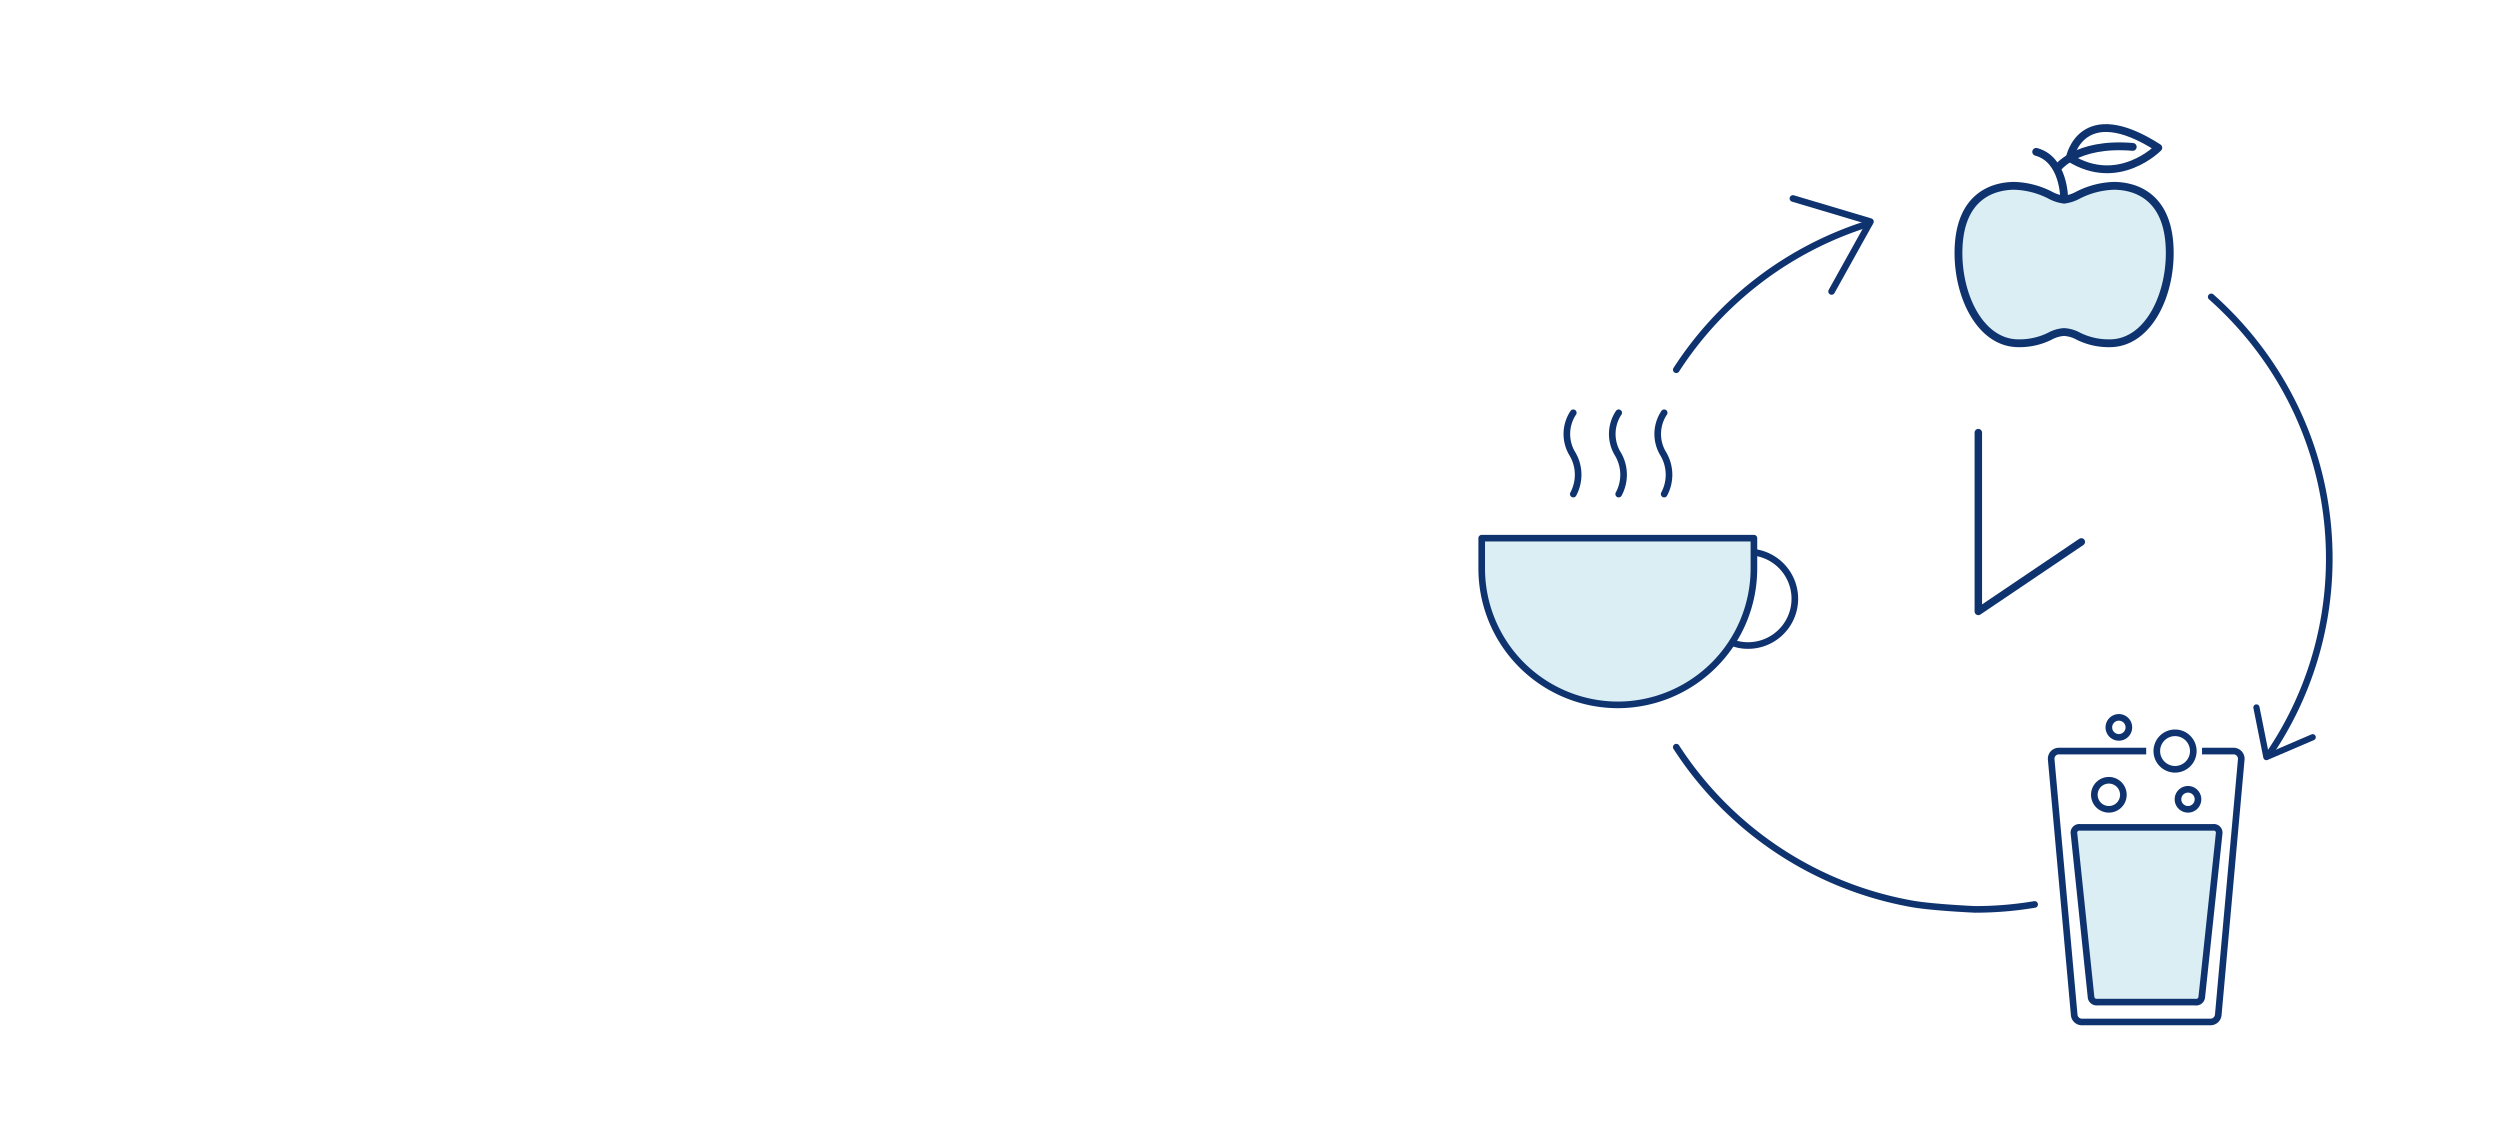 <svg width="410" height="188" fill="none" xmlns="http://www.w3.org/2000/svg"><path fill="#fff" d="M0 0h410v188H0z"/><path d="M274.911 60.636a58.173 58.173 0 0131.616-23.987M362.64 48.69C374.522 59.229 382 74.542 382 91.585a56.91 56.91 0 01-9.824 32.035m-97.265-1.086a58.156 58.156 0 0038.675 25.701c3.348.595 10.316.905 10.316.905 3.331 0 6.596-.278 9.774-.811" stroke="#0F336E" stroke-width="1.086" stroke-linecap="round" stroke-linejoin="round"/><path d="M351.976 123.174h-14.319a1.256 1.256 0 00-1.201.861 1.27 1.27 0 00-.06.519l3.773 41.897a1.261 1.261 0 001.261 1.151h21.093a1.276 1.276 0 001.271-1.151l3.772-41.897a1.276 1.276 0 00-.331-.97 1.254 1.254 0 00-.427-.304 1.254 1.254 0 00-.513-.106h-5.163" stroke="#0F336E" stroke-width="1.086" stroke-miterlimit="10"/><path d="M360.011 164.347h-16.07a.928.928 0 01-1.001-.74l-2.821-27.027a.875.875 0 01.624-.861.886.886 0 01.376-.03h21.834a.89.89 0 01.706.215.892.892 0 01.295.676l-2.872 27.017a.933.933 0 01-1.071.75z" fill="#DAEEF4" stroke="#0F336E" stroke-width="1.086" stroke-linecap="round" stroke-linejoin="round"/><path d="M345.852 132.728a2.381 2.381 0 10.001-4.763 2.381 2.381 0 00-.001 4.763zM358.831 132.727a1.64 1.64 0 100-3.281 1.64 1.64 0 000 3.281zM347.493 120.931a1.641 1.641 0 100-3.282 1.641 1.641 0 000 3.282zM356.709 126.165a2.992 2.992 0 100-5.984 2.992 2.992 0 000 5.984zM284.057 105.405l.867.258a7.672 7.672 0 009.246-9.133 7.686 7.686 0 00-3.516-4.902 7.675 7.675 0 00-2.9-1.035" stroke="#0F336E" stroke-width="1.086" stroke-linecap="round" stroke-linejoin="round"/><path d="M287.641 89.386V88.26H243v5.061a22.362 22.362 0 0022.3 22.279h.051a22.362 22.362 0 0022.29-22.3v-3.914z" fill="#DAEEF4" stroke="#0F336E" stroke-width="1.086" stroke-linecap="round" stroke-linejoin="round"/><path d="M258.018 67.695a6.283 6.283 0 00-.196 6.652 6.705 6.705 0 01.196 6.683M265.465 67.695a6.288 6.288 0 00-.196 6.652 6.674 6.674 0 01.196 6.683M272.922 67.695a6.265 6.265 0 00-.196 6.652 6.706 6.706 0 01.196 6.683" stroke="#0F336E" stroke-width="1.086" stroke-linecap="round" stroke-linejoin="round"/><path d="M339.444 25.91s1.827-9.825 14.519-1.679c0 0-6.502 6.672-14.519 1.679z" stroke="#0F336E" stroke-width="1.283" stroke-linejoin="round"/><path d="M346.673 30.477a13.827 13.827 0 00-5.871 1.521 6.413 6.413 0 01-2.289.748 6.455 6.455 0 01-2.29-.748 13.769 13.769 0 00-5.863-1.521c-2.752 0-9.172 1.073-9.172 11.033 0 7.263 3.689 14.785 9.851 14.785 1.785.03 3.551-.37 5.15-1.162a5.526 5.526 0 012.324-.68c.817.051 1.613.283 2.33.68a11.164 11.164 0 005.143 1.162c6.17 0 9.852-7.522 9.852-14.785.007-9.96-6.407-11.033-9.165-11.033z" fill="#DAEEF4" stroke="#0F336E" stroke-width="1.283" stroke-miterlimit="10"/><path d="M338.52 32.494s0-6.366-4.587-7.59M337.358 27.662s2.969-4.355 12.413-3.573" stroke="#0F336E" stroke-width="1.283" stroke-linecap="round" stroke-linejoin="round"/><path d="M294.039 32.55l12.714 3.793-6.374 11.456" stroke="#0F336E" stroke-width="1.086" stroke-linecap="round" stroke-linejoin="round"/><path d="M379.285 120.906l-7.601 3.259-1.629-8.144" stroke="#0F336E" stroke-width="1.015" stroke-linecap="round" stroke-linejoin="round"/><path d="M324.445 70.953v29.32l16.892-11.402" stroke="#0F336E" stroke-width="1.225" stroke-linecap="round" stroke-linejoin="round"/></svg>